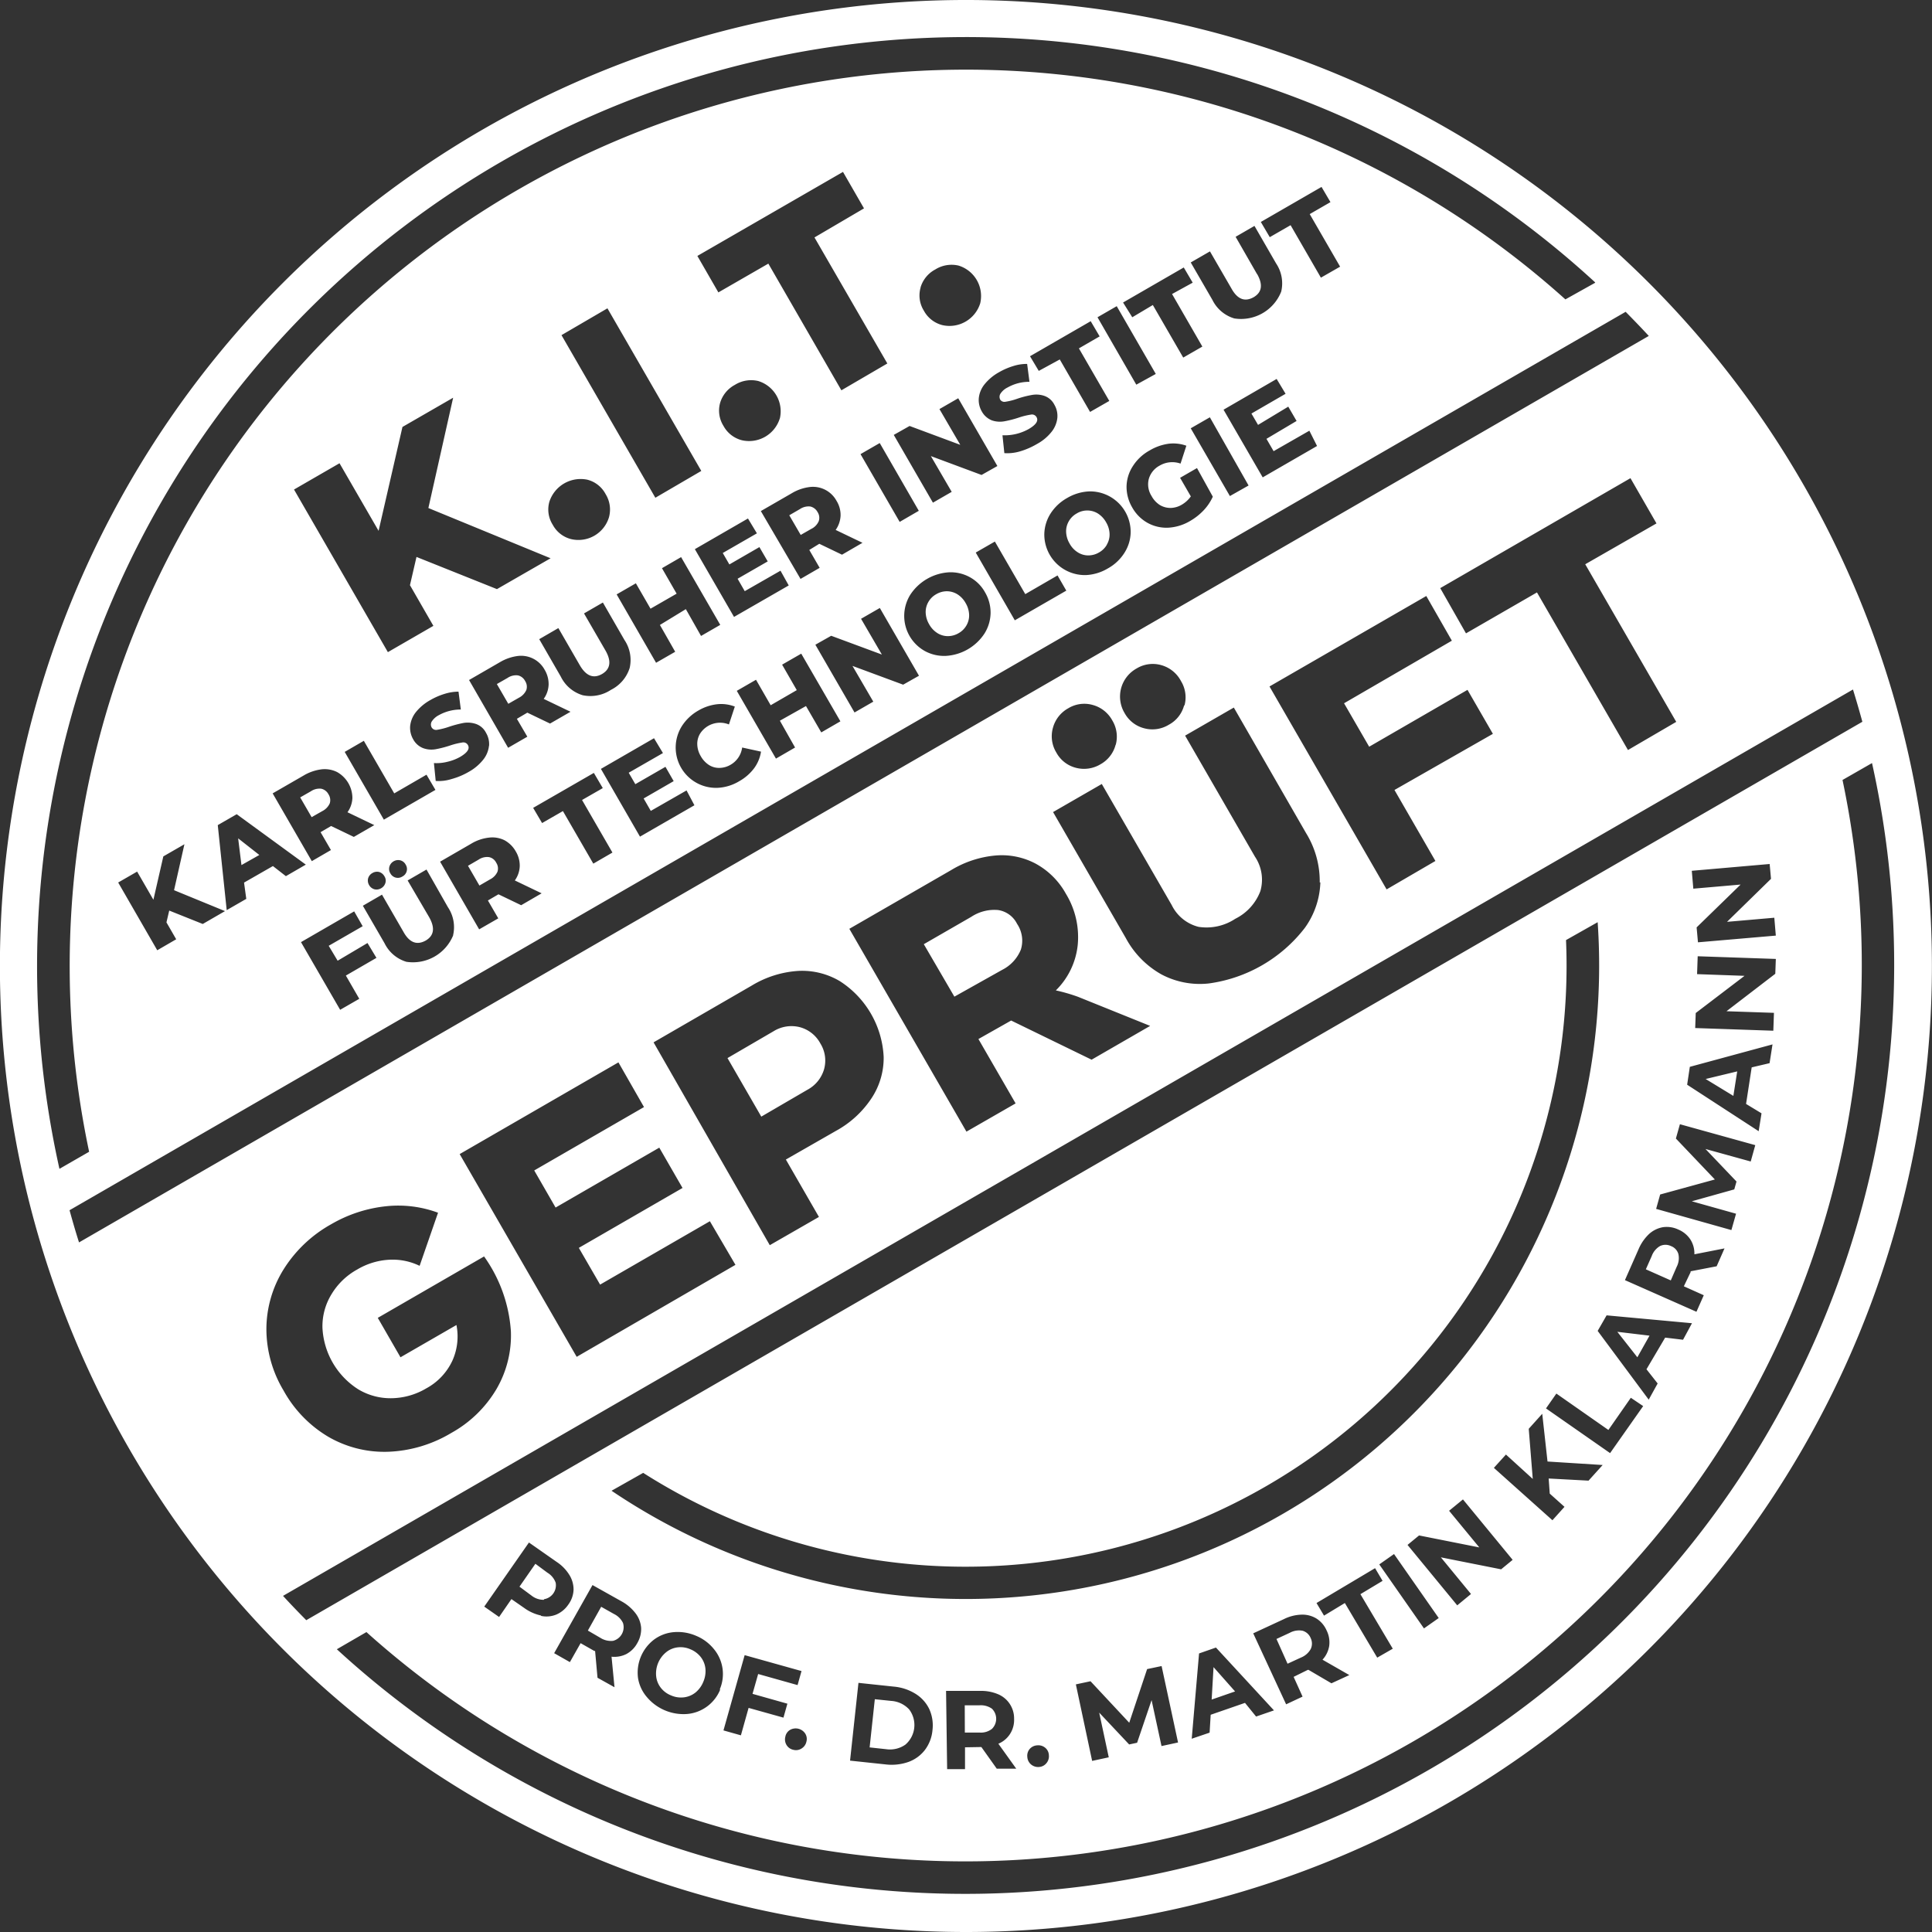 <svg id="Ebene_1" data-name="Ebene 1" xmlns="http://www.w3.org/2000/svg" xmlns:xlink="http://www.w3.org/1999/xlink" viewBox="0 0 216.12 216.12"><rect x="0" y="0" width="216.12" height="216.12" fill="#333333" stroke="none"/><defs><style>.cls-1{fill:none;}.cls-2{clip-path:url(#clip-path);}.cls-3{fill:#fff;}</style><clipPath id="clip-path" transform="translate(-291.89 -191.51)"><rect class="cls-1" x="291.89" y="191.51" width="216.12" height="216.12"/></clipPath></defs><g class="cls-2"><path class="cls-3" d="M377.05,316.42l5.15-3a3.81,3.81,0,0,0,1.87-2.29,3.62,3.62,0,0,0-.42-2.91,3.68,3.68,0,0,0-2.3-1.81,3.8,3.8,0,0,0-2.93.46l-5.15,3ZM398.65,303,404,300a4.39,4.39,0,0,0,2.09-2.27,3.37,3.37,0,0,0-.43-2.88,2.84,2.84,0,0,0-2.12-1.54,4.68,4.68,0,0,0-3,.76l-5.31,3.06ZM318.9,288.28l2-1.13-2.37-1.86Zm26.62,2.29,1.19-.69a1.78,1.78,0,0,0,.83-.86,1.16,1.16,0,0,0-.14-1,1.15,1.15,0,0,0-.81-.63,1.69,1.69,0,0,0-1.16.28l-1.19.69Zm-18.77-7.65,1.2-.68a1.8,1.8,0,0,0,.83-.87,1.2,1.2,0,0,0-.14-1,1.22,1.22,0,0,0-.81-.63,1.73,1.73,0,0,0-1.17.29l-1.19.68Zm22-12.68,1.19-.68a1.8,1.8,0,0,0,.83-.87,1.17,1.17,0,0,0-.14-1,1.2,1.2,0,0,0-.81-.63,1.7,1.7,0,0,0-1.16.29l-1.19.68Zm32.71-18.89,1.19-.68a1.71,1.71,0,0,0,.83-.87,1.16,1.16,0,0,0-.13-1,1.24,1.24,0,0,0-.81-.63,1.73,1.73,0,0,0-1.17.29l-1.19.69Zm34.25,1.07a2.2,2.2,0,0,0,.3-1.19,2.7,2.7,0,0,0-.38-1.28,2.75,2.75,0,0,0-.93-1,2.26,2.26,0,0,0-2.37,0,2.3,2.3,0,0,0-.88.87,2.22,2.22,0,0,0-.3,1.19,2.77,2.77,0,0,0,.38,1.29,2.63,2.63,0,0,0,.93,1,2.18,2.18,0,0,0,1.17.34,2.36,2.36,0,0,0,1.2-.33,2.3,2.3,0,0,0,.88-.87M400,261.47a2.22,2.22,0,0,0,.3-1.19,2.77,2.77,0,0,0-.38-1.29,2.71,2.71,0,0,0-.93-1,2.27,2.27,0,0,0-1.18-.34,2.35,2.35,0,0,0-1.19.33,2.3,2.3,0,0,0-.88.87,2.22,2.22,0,0,0-.3,1.19,2.77,2.77,0,0,0,.38,1.29,2.71,2.71,0,0,0,.93,1,2.18,2.18,0,0,0,1.17.34,2.36,2.36,0,0,0,1.2-.33,2.3,2.3,0,0,0,.88-.87M359.06,374.73a2.2,2.2,0,0,0,1.41.33,1.58,1.58,0,0,0,1.11-2,2.17,2.17,0,0,0-1-1l-1.44-.81-1.49,2.66Zm34.53,8a3,3,0,0,0-2-.95l-1.84-.19-.58,5.39,1.84.2a3,3,0,0,0,2.16-.51,2.89,2.89,0,0,0,.42-3.94m6.23,2.59,1.65,0a2,2,0,0,0,1.38-.41,1.58,1.58,0,0,0,0-2.26,2.17,2.17,0,0,0-1.39-.38l-1.65,0Zm36.1-7.7,1.5-.69a2.18,2.18,0,0,0,1.09-.95,1.42,1.42,0,0,0,0-1.22,1.4,1.4,0,0,0-.91-.83,2.16,2.16,0,0,0-1.43.23l-1.49.69Zm39.13-34.28,1.36-2.42-3.6-.43Zm4.4-10.12a2.11,2.11,0,0,0,.19-1.43,1.35,1.35,0,0,0-.83-.89,1.4,1.4,0,0,0-1.23,0,2.14,2.14,0,0,0-.92,1.11L476,333.5l2.79,1.24Zm6.34-19.12.43-2.74-3.53.85Zm-58.36,67.53,2.62-.91L427.64,378Zm-56.86-2a3,3,0,0,0,.23-1.47,2.54,2.54,0,0,0-.53-1.3,2.83,2.83,0,0,0-1.16-.86,2.72,2.72,0,0,0-1.42-.21,2.49,2.49,0,0,0-1.29.55,3.07,3.07,0,0,0-1.11,2.67,2.53,2.53,0,0,0,.52,1.3,2.72,2.72,0,0,0,1.16.86,2.75,2.75,0,0,0,1.43.21,2.56,2.56,0,0,0,1.29-.54,3,3,0,0,0,.88-1.21m-17.81-9.23a1.58,1.58,0,0,0,1.29-1.84,2.14,2.14,0,0,0-.92-1.12l-1.35-1L350,369l1.35,1a2.16,2.16,0,0,0,1.37.47m148.58-93.6A103.93,103.93,0,0,1,329.57,376l3.31-1.92A100.29,100.29,0,0,0,498,278.76ZM352.42,372.23a5,5,0,0,1-1.88-.84l-1.44-1-1.38,2-1.66-1.16,5-7.17,3.1,2.17a4.73,4.73,0,0,1,1.43,1.47,3.09,3.09,0,0,1,.46,1.66,3,3,0,0,1-.59,1.65,3.08,3.08,0,0,1-1.34,1.11,2.9,2.9,0,0,1-1.71.15m20.05,8.23a4.4,4.4,0,0,1-3.67,2.74,5.36,5.36,0,0,1-4.53-1.88,4.3,4.3,0,0,1-1-2.15,4.65,4.65,0,0,1,1.78-4.28,4.3,4.3,0,0,1,2.2-.84,5.15,5.15,0,0,1,2.5.4,5,5,0,0,1,2,1.48,4.36,4.36,0,0,1,.66,4.53m62,2.34-2,.69L431.16,382l-3.84,1.33-.12,2-2,.68.82-9.54,1.89-.66Zm9.67-13,3.62,6.1-1.74,1-3.62-6.11L440,372.24l-.84-1.41,6.55-3.9.84,1.42Zm8.76,2.67-1.65,1.16-5-7.16,1.65-1.16ZM475.7,348.8,472,354.06l-7.17-5,1.16-1.66,5.82,4.07,2.51-3.6Zm9.38-54.17,5.29-.46.17,2-8.71.75-.15-1.67,4.92-4.79-5.29.46-.17-2,8.71-.76.15,1.66Zm-.06,10,5.31.18-.07,2-8.74-.3.06-1.68,5.46-4.16-5.31-.19.07-2,8.74.3-.06,1.66ZM487.21,315l1.73,1.05-.32,2-8-5.2.3-2,9.25-2.51-.33,2.1-2,.47Zm-6.07,10.89,4.95,1.39-.52,1.83-8.42-2.37.45-1.61,6.12-1.68-4.36-4.58.45-1.6,8.43,2.34-.51,1.83-5.06-1.4,3.47,3.64-.25.88Zm-.89,9.51,2.23,1-.82,1.85-8-3.54,1.53-3.47a5.06,5.06,0,0,1,1.17-1.69,3.11,3.11,0,0,1,1.54-.76,3,3,0,0,1,1.73.26,3,3,0,0,1,1.35,1.11,2.9,2.9,0,0,1,.45,1.66l3.37-.66-.88,2-2.91.56,0,.09Zm-4.18,9.28,1.25,1.59-1,1.81-5.71-7.69,1-1.74,9.55.88-1,1.85-2-.24ZM465.13,356.9l.12,1.69,1.65,1.48-1.35,1.5L459,355.71l1.35-1.49,3,2.73-.45-5.61,1.51-1.68L465,355l6.17.39-1.58,1.75Zm-12.06,8.82,3.37,4.1-1.54,1.27-5.56-6.76,1.29-1.06,6.74,1.34-3.38-4.1,1.55-1.27L461.1,366l-1.29,1.06ZM436.6,379.09l1,2.21-1.84.86-3.68-7.94,3.43-1.59a4.72,4.72,0,0,1,2-.5,3,3,0,0,1,1.65.44,3,3,0,0,1,1.13,1.33,3,3,0,0,1,.29,1.73,3,3,0,0,1-.75,1.54l3,1.72-2,.92-2.56-1.5-.09,0Zm-21.75,4,1.07,5-1.86.4-1.82-8.56,1.64-.35,4.33,4.64,2-6,1.62-.34,1.84,8.55-1.85.4-1.11-5.14-1.62,4.77-.89.19Zm-7.77,4.06a1.2,1.2,0,0,1,.83-.4,1.21,1.21,0,0,1,.89.26,1.12,1.12,0,0,1,.42.83,1.19,1.19,0,0,1-.27.9,1.15,1.15,0,0,1-.83.43,1.22,1.22,0,0,1-.89-.28,1.18,1.18,0,0,1-.42-.84,1.16,1.16,0,0,1,.27-.9m-7.24-.18,0,2.44-2,0-.12-8.75,3.79,0a4.86,4.86,0,0,1,2,.36,2.93,2.93,0,0,1,1.82,2.77,2.9,2.9,0,0,1-.45,1.68,2.85,2.85,0,0,1-1.31,1.1l2,2.79-2.18,0-1.72-2.42h-.1Zm-11.92-7.21,3.95.42a5.51,5.51,0,0,1,2.44.81,4.09,4.09,0,0,1,1.53,1.7,4.39,4.39,0,0,1,.36,2.36,4.29,4.29,0,0,1-.85,2.22,4.06,4.06,0,0,1-1.85,1.34,5.68,5.68,0,0,1-2.57.27l-3.95-.42ZM360.3,358.27l3.54-2a67.22,67.22,0,0,0,103.23-59.6l3.54-2A70.86,70.86,0,0,1,360.3,358.27m19.44,27.52a1.12,1.12,0,0,1,.53-.77,1.28,1.28,0,0,1,1.68.39,1.12,1.12,0,0,1,.15.92,1.18,1.18,0,0,1-.54.77,1.14,1.14,0,0,1-.92.15,1.16,1.16,0,0,1-.76-.53,1.2,1.2,0,0,1-.14-.93m-.21-2.14-3.9-1.09-.86,3.07-1.95-.55,2.37-8.42,6.36,1.78-.44,1.57-4.41-1.24-.63,2.22,3.9,1.1Zm-19.23-6.81.33,3.41-1.9-1.06-.27-3-.09,0-1.53-.87-1.2,2.12-1.76-1,4.29-7.62,3.3,1.85A5,5,0,0,1,363,372a3.06,3.06,0,0,1,.61,1.61,3.1,3.1,0,0,1-.43,1.7,3,3,0,0,1-1.23,1.23,3,3,0,0,1-1.69.29M500.22,272.25,326.15,372.75c-.88-.89-1.75-1.79-2.6-2.72L499.17,268.64c.37,1.2.72,2.4,1.05,3.61m-31-17.62,10.18,17.63L474,275.41l-10.18-17.63-7.94,4.58L453,257.3,474.28,245l2.91,5.06Zm7.09-25.53L300.73,330.49c-.38-1.19-.73-2.4-1.06-3.6l174.07-100.5c.88.89,1.75,1.79,2.6,2.71m-133.74,67a4.86,4.86,0,0,1-5.25,3,4,4,0,0,1-2.44-2.07l-2.43-4.2,2.14-1.24,2.39,4.14q1,1.82,2.49,1c.95-.55,1.08-1.43.38-2.65L337.49,290l2.11-1.22L342,293a4,4,0,0,1,.57,3.15M357,281l3.4,5.88-2.14,1.24-3.4-5.88-2.33,1.34-1-1.7,6.79-3.91,1,1.7Zm12.57.59-6.09,3.51-4.37-7.58,5.94-3.43,1,1.66-3.83,2.2.74,1.28,3.37-1.94.92,1.6-3.36,1.94.8,1.39,4-2.29Zm7.45-6a4.23,4.23,0,0,1-.78,1.87,5.34,5.34,0,0,1-1.66,1.44,5.16,5.16,0,0,1-2.43.74,4.51,4.51,0,0,1-4-6.88A5.26,5.26,0,0,1,370,271a5.36,5.36,0,0,1,2.09-.71,4.25,4.25,0,0,1,2,.26l-.66,2a2.65,2.65,0,0,0-3.24,1.05,2.19,2.19,0,0,0-.3,1.2,2.73,2.73,0,0,0,.38,1.28,2.81,2.81,0,0,0,.92,1,2.1,2.1,0,0,0,1.19.33,2.53,2.53,0,0,0,1.25-.36,2.62,2.62,0,0,0,1.28-1.92Zm25.68-15.48a4.47,4.47,0,0,1-.69,2.28,5.55,5.55,0,0,1-4.32,2.49,4.51,4.51,0,0,1-2.32-.53,4.49,4.49,0,0,1-1.64-6.33,5.58,5.58,0,0,1,4.32-2.49,4.44,4.44,0,0,1,2.32.54,4.3,4.3,0,0,1,1.71,1.7,4.47,4.47,0,0,1,.62,2.34m8.47-2.53-5.76,3.32-4.37-7.58,2.14-1.23,3.4,5.88,3.61-2.09Zm7.2-6.51a4.41,4.41,0,0,1-.69,2.27,5.12,5.12,0,0,1-1.87,1.76,5.24,5.24,0,0,1-2.45.74,4.54,4.54,0,0,1-4.65-4.59,4.47,4.47,0,0,1,.69-2.28,5.23,5.23,0,0,1,1.86-1.75,5.31,5.31,0,0,1,2.46-.74,4.54,4.54,0,0,1,4.65,4.59m9.19-4a5.56,5.56,0,0,1-1.08,1.58A6.62,6.62,0,0,1,425,249.8a5.35,5.35,0,0,1-2.44.74,4.37,4.37,0,0,1-2.3-.54,4.47,4.47,0,0,1-1.72-1.73,4.55,4.55,0,0,1-.63-2.34,4.33,4.33,0,0,1,.7-2.27,5.16,5.16,0,0,1,1.88-1.76,5.65,5.65,0,0,1,2.11-.75,4.33,4.33,0,0,1,2,.22l-.65,2a2.78,2.78,0,0,0-2.33.22,2.46,2.46,0,0,0-1.22,1.49,2.43,2.43,0,0,0,.31,1.92,2.69,2.69,0,0,0,.92,1,2.31,2.31,0,0,0,1.2.33,2.54,2.54,0,0,0,1.27-.37,3.22,3.22,0,0,0,1-.92l-1.2-2.08,1.89-1.09Zm4-1.25L429.47,247l-4.38-7.58,2.14-1.23Zm7.66-4.42-6.08,3.51-4.38-7.57,5.94-3.44,1,1.66-3.82,2.21.74,1.27L436,237l.93,1.6-3.37,2,.8,1.38,4-2.29Zm-21.7-16.05,6.79-3.92,1,1.7L423,224.4l3.39,5.88-2.14,1.23-3.4-5.88L418.55,227ZM414.66,227l2.15-1.24,4.37,7.58L419,234.54Zm-7.55,4.36,6.79-3.92,1,1.7-2.32,1.34,3.4,5.88-2.15,1.23-3.39-5.87L408.09,233Zm-12.24-7.71a3.36,3.36,0,0,1,1.65-2,3.43,3.43,0,0,1,2.6-.43,3.56,3.56,0,0,1,2.42,4.22,3.6,3.6,0,0,1-4.23,2.44,3.26,3.26,0,0,1-2.07-1.61,3.21,3.21,0,0,1-.37-2.59m-3,16.48,1.77-1,5.67,2.11-2.33-4,2.1-1.21,4.38,7.58-1.77,1-5.67-2.11,2.33,4-2.1,1.21Zm2.8,8.49-2.14,1.24-4.38-7.58,2.15-1.24ZM354.7,229l5.14-3,10.5,18.19-5.14,3Zm-1.35,18.62a3.68,3.68,0,0,1,4.24-2.45,3.21,3.21,0,0,1,2.05,1.62,3.27,3.27,0,0,1,.37,2.59,3.57,3.57,0,0,1-4.22,2.44,3.22,3.22,0,0,1-2.07-1.61,3.17,3.17,0,0,1-.37-2.59M335,290.28a1,1,0,0,1-.47.59,1,1,0,0,1-.75.12,1,1,0,0,1-.6-.47,1,1,0,0,1-.11-.76,1,1,0,0,1,.48-.59,1,1,0,0,1,.74-.12,1,1,0,0,1,.6.48.88.88,0,0,1,.11.75m11.59-15.35a3,3,0,0,1-.63,1.54,5.42,5.42,0,0,1-1.65,1.39,8,8,0,0,1-1.92.8,4.76,4.76,0,0,1-1.76.21l-.2-2a4.91,4.91,0,0,0,1.49-.14,5.31,5.31,0,0,0,1.44-.55c.82-.48,1.11-.92.87-1.33a.58.58,0,0,0-.63-.28,7.94,7.94,0,0,0-1.32.32,12,12,0,0,1-1.65.43,2.7,2.7,0,0,1-1.38-.11,2.15,2.15,0,0,1-1.14-1,2.57,2.57,0,0,1-.34-1.47,3,3,0,0,1,.62-1.54,5.49,5.49,0,0,1,1.66-1.39,7.53,7.53,0,0,1,1.57-.68,5.27,5.27,0,0,1,1.56-.25l.26,2a5,5,0,0,0-2.44.62,2.08,2.08,0,0,0-.82.73.67.67,0,0,0,0,.66.58.58,0,0,0,.61.26,7.86,7.86,0,0,0,1.3-.33,12.67,12.67,0,0,1,1.66-.44,2.9,2.9,0,0,1,1.37.11,2,2,0,0,1,1.14,1,2.48,2.48,0,0,1,.34,1.45m15.72-8.69a4.12,4.12,0,0,1-2.09,2.43,4.17,4.17,0,0,1-3.16.6,4,4,0,0,1-2.44-2.07l-2.42-4.2,2.14-1.24,2.39,4.14q1.05,1.82,2.49,1c.95-.55,1.08-1.44.38-2.65l-2.39-4.13,2.11-1.22,2.42,4.2a4,4,0,0,1,.57,3.15M380.12,257,374,260.52l-4.38-7.58,5.94-3.43,1,1.66-3.82,2.2.74,1.28,3.36-1.94.93,1.6-3.37,1.94.8,1.39,4-2.29Zm-1-18.68a3.6,3.6,0,0,1-4.23,2.44,3.26,3.26,0,0,1-2.07-1.61,3.21,3.21,0,0,1-.37-2.59,3.39,3.39,0,0,1,1.65-2,3.43,3.43,0,0,1,2.6-.43,3.54,3.54,0,0,1,2.42,4.22m3.3,14.68,1.16,2-2.14,1.24L377,248.68l3.47-2a5.11,5.11,0,0,1,2-.69,3,3,0,0,1,3,1.55,3,3,0,0,1,.45,1.66,3,3,0,0,1-.55,1.59l3,1.44-2.29,1.33-2.54-1.22Zm-16.71,8.39,1.71,3-2.14,1.23L360.87,258l2.15-1.24,1.64,2.84,2.92-1.68-1.64-2.85,2.14-1.24,4.38,7.58-2.15,1.24-1.7-3Zm-16,10.5,1.17,2-2.15,1.24-4.37-7.58,3.46-2a5.22,5.22,0,0,1,2-.69,3,3,0,0,1,3,1.55,3.11,3.11,0,0,1,.44,1.66,2.91,2.91,0,0,1-.55,1.59l3,1.44-2.29,1.32-2.54-1.22Zm-14.26,16.54a1,1,0,0,1,.47-.6,1,1,0,0,1,.75-.11.94.94,0,0,1,.6.48.92.92,0,0,1,.11.75.94.94,0,0,1-.48.58.94.94,0,0,1-1.34-.35.92.92,0,0,1-.11-.75m-.62-5.26-4.38-7.58,2.14-1.24,3.4,5.88,3.61-2.09,1,1.7Zm-7.08,1.4,1.16,2-2.14,1.24-4.38-7.58,3.47-2a5.17,5.17,0,0,1,2-.69,3.11,3.11,0,0,1,1.73.3,3.35,3.35,0,0,1,1.72,2.91,2.93,2.93,0,0,1-.55,1.59l3,1.44-2.29,1.32-2.54-1.22Zm12.06-36.26,13.67,5.62-6,3.45-9-3.6-.73,3.16,2.62,4.55-5.09,2.94-10.5-18.19,5.09-2.94,4.37,7.56,2.67-11.62,5.67-3.27ZM383,218.07l8.15,14.1-5.14,3L377.84,221l-5.59,3.22-2.35-4.08,16.29-9.4,2.35,4.08Zm20.76,18.12a.56.56,0,0,0,.61.26,7,7,0,0,0,1.3-.33,11.07,11.07,0,0,1,1.66-.43,2.78,2.78,0,0,1,1.37.1,2,2,0,0,1,1.14,1,2.47,2.47,0,0,1,.33,1.45,3,3,0,0,1-.62,1.54,5.28,5.28,0,0,1-1.65,1.39A8.44,8.44,0,0,1,406,242a5,5,0,0,1-1.76.2l-.21-2a5.51,5.51,0,0,0,2.94-.7c.82-.48,1.11-.92.87-1.33a.58.58,0,0,0-.63-.28,7.94,7.94,0,0,0-1.32.32,11.71,11.71,0,0,1-1.66.43,2.78,2.78,0,0,1-1.37-.1,2.22,2.22,0,0,1-1.14-1,2.54,2.54,0,0,1-.34-1.47,2.93,2.93,0,0,1,.62-1.54,5.49,5.49,0,0,1,1.66-1.39,7.53,7.53,0,0,1,1.57-.68,4.94,4.94,0,0,1,1.56-.24l.26,2a4.93,4.93,0,0,0-2.44.63,2,2,0,0,0-.82.72.67.67,0,0,0,0,.66m28.75-14L430.11,218l2.11-1.22,2.42,4.2a4,4,0,0,1,.57,3.15,4.83,4.83,0,0,1-5.25,3,4,4,0,0,1-2.44-2.06l-2.43-4.2,2.15-1.24,2.39,4.13q1,1.83,2.49,1c.95-.55,1.07-1.43.37-2.64m5.91-6.66,3.4,5.88-2.15,1.23-3.39-5.87-2.33,1.34-1-1.7,6.79-3.92,1,1.7ZM387.25,266l2.33,4-2.1,1.21-4.38-7.58,1.77-1,5.67,2.1-2.33-4,2.1-1.21,4.38,7.58-1.77,1Zm-8.12,6.13,1.7,3-2.14,1.24-4.38-7.58,2.15-1.24,1.64,2.85,2.92-1.69-1.64-2.85,2.14-1.23,4.38,7.57-2.14,1.24-1.71-2.95Zm-32.66,20.11,1.16,2-2.14,1.23-4.37-7.57,3.46-2a4.9,4.9,0,0,1,2-.69,3.07,3.07,0,0,1,1.74.29,3.2,3.2,0,0,1,1.27,1.26,3.08,3.08,0,0,1,.44,1.65,2.91,2.91,0,0,1-.55,1.59l3,1.44-2.29,1.33-2.54-1.22Zm-15.89,8.4,1.5,2.6-2.14,1.23-4.38-7.57,5.95-3.44.95,1.66-3.8,2.19,1,1.67L333,297l1,1.66Zm-11.39-10.4.25,1.82-2.19,1.26-1-9.51,2.12-1.22,7.73,5.64-2.23,1.29-1.45-1.13Zm-8.68,4.45,1.09,1.89-2.12,1.23-4.37-7.58,2.12-1.22,1.82,3.15,1.11-4.85,2.36-1.36-1.16,5.14,5.7,2.34-2.49,1.44-3.75-1.5Zm159.82-71.55L467,225a100.28,100.28,0,0,0-165.14,95.35l-3.32,1.91a103.93,103.93,0,0,1,171.78-99.17M374.16,333,356.4,343.29l-13.09-22.68,17.76-10.26,2.86,5-12.28,7.09,2.39,4.15,11.6-6.7,2.6,4.51-11.6,6.7,2.38,4.11,12.28-7.09Zm42.53-58.19A3.5,3.5,0,0,1,415,277a3.57,3.57,0,0,1-2.75.4,3.45,3.45,0,0,1-2.19-1.7,3.49,3.49,0,0,1-.39-2.76,3.56,3.56,0,0,1,1.72-2.2,3.45,3.45,0,0,1,2.74-.37,3.55,3.55,0,0,1,2.18,1.72,3.5,3.5,0,0,1,.39,2.74m7.65-4.42a3.45,3.45,0,0,1-1.71,2.17,3.52,3.52,0,0,1-2.75.4,3.48,3.48,0,0,1-2.19-1.69,3.59,3.59,0,0,1,1.33-5,3.48,3.48,0,0,1,2.75-.38A3.57,3.57,0,0,1,424,267.7a3.47,3.47,0,0,1,.39,2.73m15.2,19.79a9.2,9.2,0,0,1-1.74,5.09,16.35,16.35,0,0,1-10.72,6.21,9.17,9.17,0,0,1-5.3-1,10.16,10.16,0,0,1-4-4.07l-8.14-14.1,5.45-3.14,7.82,13.54a4.59,4.59,0,0,0,3,2.44,5.82,5.82,0,0,0,4.11-.9,5.71,5.71,0,0,0,2.81-3.1,4.61,4.61,0,0,0-.6-3.84l-7.82-13.55,5.45-3.14L438,284.72a10.27,10.27,0,0,1,1.52,5.5m8.36-10.34,4.58,7.94L447,291,433.9,268.3l17.54-10.12,2.86,5-12.06,7,2.81,4.86,11-6.36,2.84,4.92Zm-46.54,27.86,4.16,7.2L400,318.1l-13.1-22.69,11.41-6.58a11.55,11.55,0,0,1,4.94-1.62,8.08,8.08,0,0,1,4.51.92,8.53,8.53,0,0,1,3.37,3.37,9.28,9.28,0,0,1,1.32,5.69A8.33,8.33,0,0,1,410,302.3a19.29,19.29,0,0,1,2.49.72l8.06,3.25L414,310.05l-9-4.38Zm-21.54,13.48,3.7,6.42L378,330.8,365,308.11l11-6.36a11.41,11.41,0,0,1,5.18-1.63,8.26,8.26,0,0,1,4.65,1.14,10.67,10.67,0,0,1,4.91,8.49,8.17,8.17,0,0,1-1.35,4.6,11.21,11.21,0,0,1-4,3.67Zm-58.11,18.92a12.69,12.69,0,0,1,1.91-6.61,14.72,14.72,0,0,1,5.35-5.08,15.38,15.38,0,0,1,6.08-2,12.8,12.8,0,0,1,5.86.72l-2.06,5.94a6.93,6.93,0,0,0-3.42-.68,7.81,7.81,0,0,0-3.56,1.09,7.68,7.68,0,0,0-2.89,2.79,6.84,6.84,0,0,0-1,3.71,8.65,8.65,0,0,0,4,6.9,7,7,0,0,0,3.73,1,7.82,7.82,0,0,0,3.88-1.1,6.77,6.77,0,0,0,2.92-3.09,6.59,6.59,0,0,0,.46-4l-6.26,3.61-2.54-4.41,11.89-6.87a16.26,16.26,0,0,1,3,8.37,11.91,11.91,0,0,1-1.61,6.46,13.4,13.4,0,0,1-5.05,4.91,14.78,14.78,0,0,1-7.1,2.11,12.49,12.49,0,0,1-6.67-1.68,13.69,13.69,0,0,1-5-5.17,13.41,13.41,0,0,1-1.92-6.91M508,299.57A108.06,108.06,0,1,0,400,407.63,108.06,108.06,0,0,0,508,299.57" transform="translate(-291.89 -191.51)"/></g></svg>